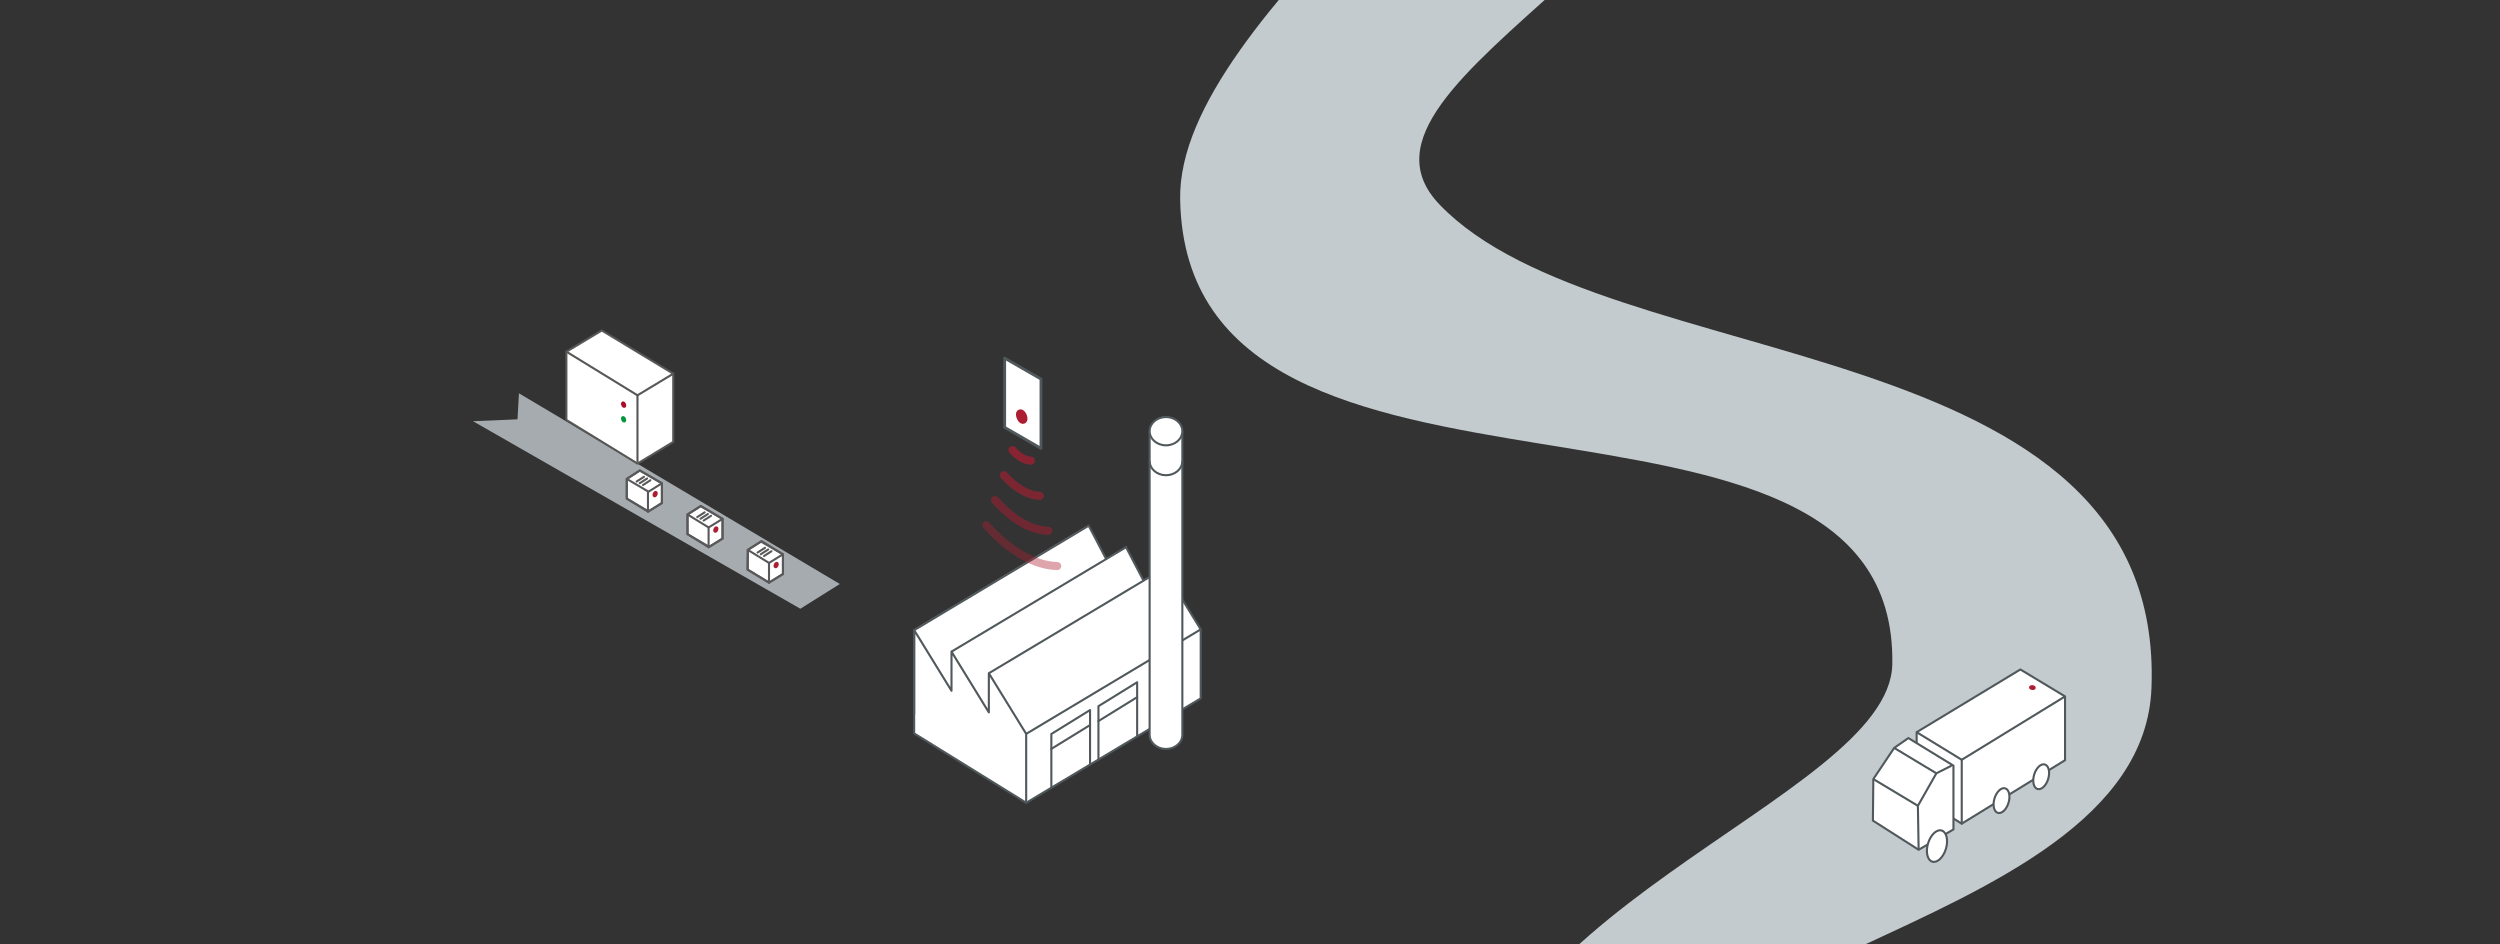 <?xml version="1.0" encoding="UTF-8"?>
<svg xmlns="http://www.w3.org/2000/svg" viewBox="0 0 238.36 90.05">
  <rect x="0" y="0" width="238.36" height="90.05" fill="#333333" stroke="none"/>
  <defs>
    <style>
      .cls-1 {
        fill: #b51838;
      }

      .cls-1, .cls-2, .cls-3, .cls-4, .cls-5, .cls-6, .cls-7, .cls-8, .cls-9, .cls-10, .cls-11, .cls-12 {
        stroke-width: .2px;
      }

      .cls-1, .cls-13, .cls-7, .cls-14, .cls-15, .cls-9, .cls-10, .cls-12, .cls-16, .cls-17 {
        stroke-miterlimit: 10;
      }

      .cls-1, .cls-13, .cls-14, .cls-15, .cls-9, .cls-16, .cls-17 {
        stroke: #ad1e33;
      }

      .cls-2, .cls-3, .cls-4, .cls-5, .cls-6, .cls-8, .cls-11, .cls-18 {
        stroke-linejoin: round;
      }

      .cls-2, .cls-4, .cls-5, .cls-13, .cls-8, .cls-14, .cls-15, .cls-17, .cls-18 {
        stroke-linecap: round;
      }

      .cls-2, .cls-4, .cls-6, .cls-7, .cls-19, .cls-11, .cls-18 {
        fill: #fff;
      }

      .cls-2, .cls-6 {
        stroke: #575756;
      }

      .cls-3, .cls-4, .cls-5, .cls-11, .cls-18 {
        stroke: #50585b;
      }

      .cls-3, .cls-5, .cls-13, .cls-8, .cls-14, .cls-15, .cls-17 {
        fill: none;
      }

      .cls-13 {
        opacity: .7;
      }

      .cls-13, .cls-14, .cls-15, .cls-17 {
        stroke-width: .77px;
      }

      .cls-7, .cls-8 {
        stroke: #59595b;
      }

      .cls-20, .cls-19, .cls-21 {
        stroke-width: 0px;
      }

      .cls-20, .cls-21 {
        fill: #c3cbce;
      }

      .cls-14 {
        opacity: .6;
      }

      .cls-15 {
        opacity: .5;
      }

      .cls-9, .cls-16 {
        fill: #ad1e33;
      }

      .cls-10 {
        fill: #ac0b2a;
        stroke: #ac0b2a;
      }

      .cls-21 {
        opacity: .79;
      }

      .cls-12 {
        fill: #00973a;
        stroke: #00973a;
      }

      .cls-16 {
        stroke-width: .45px;
      }

      .cls-17 {
        opacity: .4;
      }

      .cls-18 {
        stroke-width: .27px;
      }
    </style>
  </defs>
  <g id="Layer_3" data-name="Layer 3">
    <path class="cls-20" d="m2.34,394.34s109.64-59.09,115.06-75.99c5.43-16.91-22.36-19.44-28.08-31.75-5.71-12.31,72.42-9.54,87.5-31.11,6.97-9.97-30.85-31.03-30.21-49.32.99-28.43,49.78-32.58,55.85-53.46s-27.03-19.85-41.61-40.62c-14.57-20.77,43.33-21.71,44.28-46.49,1.33-34.68-51.96-29.48-67.88-46.1-11.53-12.03,32.37-26.19,31.54-53.82-1-33.26-80.96-63.92-59.43-75.93,13.62-7.6,71.79-16.13,79.41-41.48,6.47-21.54-28.58-30.65-28.62-49.84-.04-17.18,33.01-24.91,43.18-46.45,13.4-28.38-60.74-70.89-73.65-83.86-14.88-14.94,47.78-36.24,43.47-54.2s-78.78-19.11-91.97-28.83c-17.03-12.54,15.59-15.78,16.92-29.85,1.33-14.07-123.84-94.3-123.84-94.3l.15,5.15s106.51,76.17,105.17,90.24c-1.33,14.07-36.43,19.06-22.38,34.87,12.6,14.18,95.88,5.66,88.37,32.45-4.83,17.23-47.52,25.83-32.6,45.48,20.11,26.48,94.66,71.72,63.54,87.06-17.84,8.79-40.07,23.41-36.33,45.87,2.81,16.81,39.09,33.81,29.81,44.44-9.28,10.64-75.98,19.14-80.28,42.07-6.42,34.22,55.56,57.31,58.26,75.78,1.97,13.48-35.78,36.78-35.45,54.67.64,34.75,68.45,12.6,67.9,44.3-.23,13.03-42.96,23.88-40.65,48.75,1.76,18.98,25.23,22.78,34.23,33.93,16.55,20.52-51.47,20.6-43.71,59.17,4.07,20.25,32.38,39.31,15.65,48.78-16.72,9.47-86.69,3.75-74.74,31.18,7.65,17.56,26.73,20.24,12.83,38.37-12.18,15.89-81.89,63.58-81.89,63.58"/>
  </g>
  <g id="Ekstra_elementer_t.h." data-name="Ekstra elementer t.h.">
    <g>
      <polygon class="cls-21" points="49.48 37.5 49.34 39.98 45.1 40.16 76.31 58.04 80.07 55.68 49.48 37.5"/>
      <g>
        <polyline class="cls-2" points="54 33.52 54 40.04 60.78 44.2 64.19 42.13 64.19 35.63"/>
        <line class="cls-6" x1="60.78" y1="37.59" x2="60.78" y2="44.1"/>
        <ellipse class="cls-10" cx="59.46" cy="38.58" rx=".13" ry=".22" transform="translate(-10.36 26.36) rotate(-23.05)"/>
        <ellipse class="cls-12" cx="59.46" cy="39.98" rx=".13" ry=".22" transform="translate(-10.91 26.47) rotate(-23.05)"/>
        <polyline class="cls-2" points="54 33.53 60.78 37.69 64.19 35.63 57.38 31.51 54 33.53"/>
      </g>
      <g>
        <g>
          <g>
            <polygon class="cls-7" points="63.11 47.96 61.78 48.78 59.76 47.54 59.76 45.66 61 44.86 63.11 46.08 63.11 47.96"/>
            <polyline class="cls-8" points="59.76 45.66 61.83 46.88 63.11 46.08 61 44.86 59.76 45.66 59.76 47.54 61.83 48.76 63.11 47.96 63.11 46.08"/>
            <line class="cls-8" x1="61.31" y1="46.24" x2="62.01" y2="45.79"/>
            <line class="cls-8" x1="60.7" y1="45.91" x2="61.4" y2="45.46"/>
            <line class="cls-8" x1="61" y1="46.07" x2="61.7" y2="45.62"/>
            <line class="cls-8" x1="61.78" y1="46.9" x2="61.78" y2="48.78"/>
          </g>
          <ellipse class="cls-1" cx="62.46" cy="47.11" rx=".22" ry=".13" transform="translate(-5.34 86.14) rotate(-66.95)"/>
        </g>
        <g>
          <g>
            <polygon class="cls-7" points="68.89 51.35 67.56 52.17 65.55 50.93 65.55 49.05 66.79 48.25 68.89 49.47 68.89 51.35"/>
            <polyline class="cls-8" points="65.55 49.05 67.56 50.29 68.89 49.47 66.83 48.25 65.55 49.05 65.55 50.93 67.62 52.14 68.89 51.35 68.89 49.47"/>
            <line class="cls-8" x1="67.09" y1="49.63" x2="67.79" y2="49.18"/>
            <line class="cls-8" x1="66.48" y1="49.3" x2="67.18" y2="48.85"/>
            <line class="cls-8" x1="66.79" y1="49.46" x2="67.49" y2="49.01"/>
            <line class="cls-8" x1="67.56" y1="50.29" x2="67.56" y2="52.17"/>
          </g>
          <ellipse class="cls-1" cx="68.25" cy="50.5" rx=".22" ry=".13" transform="translate(-4.94 93.52) rotate(-66.95)"/>
        </g>
        <g>
          <g>
            <polygon class="cls-7" points="74.65 54.73 73.32 55.55 71.3 54.31 71.3 52.43 72.54 51.63 74.65 52.85 74.65 54.73"/>
            <polyline class="cls-8" points="71.3 52.43 73.32 53.67 74.65 52.85 72.63 51.6 71.3 52.43 71.26 54.31 73.32 55.55 74.65 54.73 74.65 52.85"/>
            <line class="cls-8" x1="72.85" y1="53.01" x2="73.55" y2="52.56"/>
            <line class="cls-8" x1="72.23" y1="52.68" x2="72.94" y2="52.23"/>
            <line class="cls-8" x1="72.54" y1="52.84" x2="73.24" y2="52.39"/>
            <line class="cls-8" x1="73.32" y1="53.67" x2="73.32" y2="55.55"/>
          </g>
          <ellipse class="cls-1" cx="74" cy="53.88" rx=".22" ry=".13" transform="translate(-4.55 100.87) rotate(-66.95)"/>
        </g>
      </g>
    </g>
    <g>
      <g>
        <g>
          <polyline class="cls-4" points="196.89 66.4 187.04 72.44 182.74 69.81 192.63 63.83 196.89 66.4 196.89 72.48 187.04 78.53 182.74 75.88 182.74 69.88"/>
          <line class="cls-4" x1="187.04" y1="72.44" x2="187.04" y2="78.53"/>
        </g>
        <ellipse class="cls-4" cx="190.82" cy="76.33" rx="1.22" ry=".7" transform="translate(63 237.26) rotate(-73.34)"/>
        <ellipse class="cls-4" cx="194.61" cy="74.05" rx="1.22" ry=".7" transform="translate(67.88 239.27) rotate(-73.34)"/>
        <g>
          <g>
            <polyline class="cls-11" points="186.07 73 184.62 73.73 180.6 71.31 181.95 70.37 186.25 73 186.25 79.08 182.93 81.02 178.57 78.24 178.61 74.28 180.6 71.31"/>
            <polyline class="cls-3" points="184.62 73.73 182.86 76.83 182.93 81.02"/>
            <ellipse class="cls-4" cx="184.68" cy="80.67" rx="1.55" ry=".89" transform="translate(54.45 234.47) rotate(-73.34)"/>
          </g>
          <line class="cls-3" x1="178.61" y1="74.28" x2="182.86" y2="76.83"/>
        </g>
      </g>
      <ellipse class="cls-9" cx="193.78" cy="65.56" rx=".13" ry=".22" transform="translate(105.25 249.98) rotate(-83.05)"/>
    </g>
    <g>
      <path class="cls-19" d="m109.01,55.27l-1.65-3.16-1.89,1.13-1.67-3.19-16.64,9.96v8.04s0,1.82,0,1.82l10.68,6.62,11.76-7.04v.56c0,.74.7,1.35,1.56,1.35s1.56-.6,1.56-1.35v-2.43s1.74-1.04,1.74-1.04v-6.57s-1.74-2.83-1.74-2.83v-16.07c0-.74-.7-1.35-1.56-1.35s-1.56.6-1.56,1.35v13.9s-.6.32-.6.32Z"/>
      <polyline class="cls-11" points="105.47 53.31 103.8 50.12 87.16 60.08 87.16 68.11"/>
      <polyline class="cls-3" points="109.01 55.33 107.36 52.17 90.72 62.13"/>
      <polyline class="cls-3" points="94.28 64.19 110.92 54.23 114.48 60.01 114.48 66.59 97.84 76.54"/>
      <polygon class="cls-3" points="87.16 69.93 87.16 60.08 90.72 65.86 90.72 62.13 94.28 67.92 94.28 64.19 97.84 69.97 97.84 76.54 87.16 69.93"/>
      <line class="cls-5" x1="97.84" y1="69.97" x2="114.48" y2="60.01"/>
      <path class="cls-11" d="m109.61,41.11v28.95c0,.74.7,1.35,1.56,1.35s1.56-.6,1.56-1.35v-28.95"/>
      <path class="cls-3" d="m109.61,43.96c0,.74.7,1.35,1.56,1.35s1.56-.6,1.56-1.35"/>
      <polyline class="cls-5" points="100.24 75.09 100.24 69.98 103.93 67.7 103.93 72.84"/>
      <polyline class="cls-5" points="104.73 72.44 104.73 67.33 108.42 65.05 108.42 70.19"/>
      <line class="cls-5" x1="100.24" y1="71.4" x2="103.93" y2="69.13"/>
      <line class="cls-5" x1="104.73" y1="68.75" x2="108.42" y2="66.47"/>
      <ellipse class="cls-11" cx="111.17" cy="41.11" rx="1.56" ry="1.35"/>
    </g>
    <g>
      <polygon class="cls-18" points="99.25 42.75 95.79 40.75 95.79 34.15 99.25 36.14 99.25 42.75"/>
      <g>
        <ellipse class="cls-16" cx="97.41" cy="39.72" rx=".28" ry=".49" transform="translate(-7.77 41.31) rotate(-23.05)"/>
        <g>
          <path class="cls-17" d="m94.04,50.07c1.04,1.18,2.18,2.16,3.38,2.85s2.33,1.02,3.38,1.05"/>
          <path class="cls-15" d="m94.87,47.68c.79.89,1.64,1.62,2.54,2.14s1.76.77,2.54.79"/>
          <path class="cls-14" d="m95.71,45.3c.53.6,1.1,1.09,1.71,1.44s1.18.52,1.71.53"/>
          <path class="cls-13" d="m96.54,42.91c.27.31.56.56.87.74s.6.26.87.27"/>
        </g>
      </g>
    </g>
  </g>
</svg>